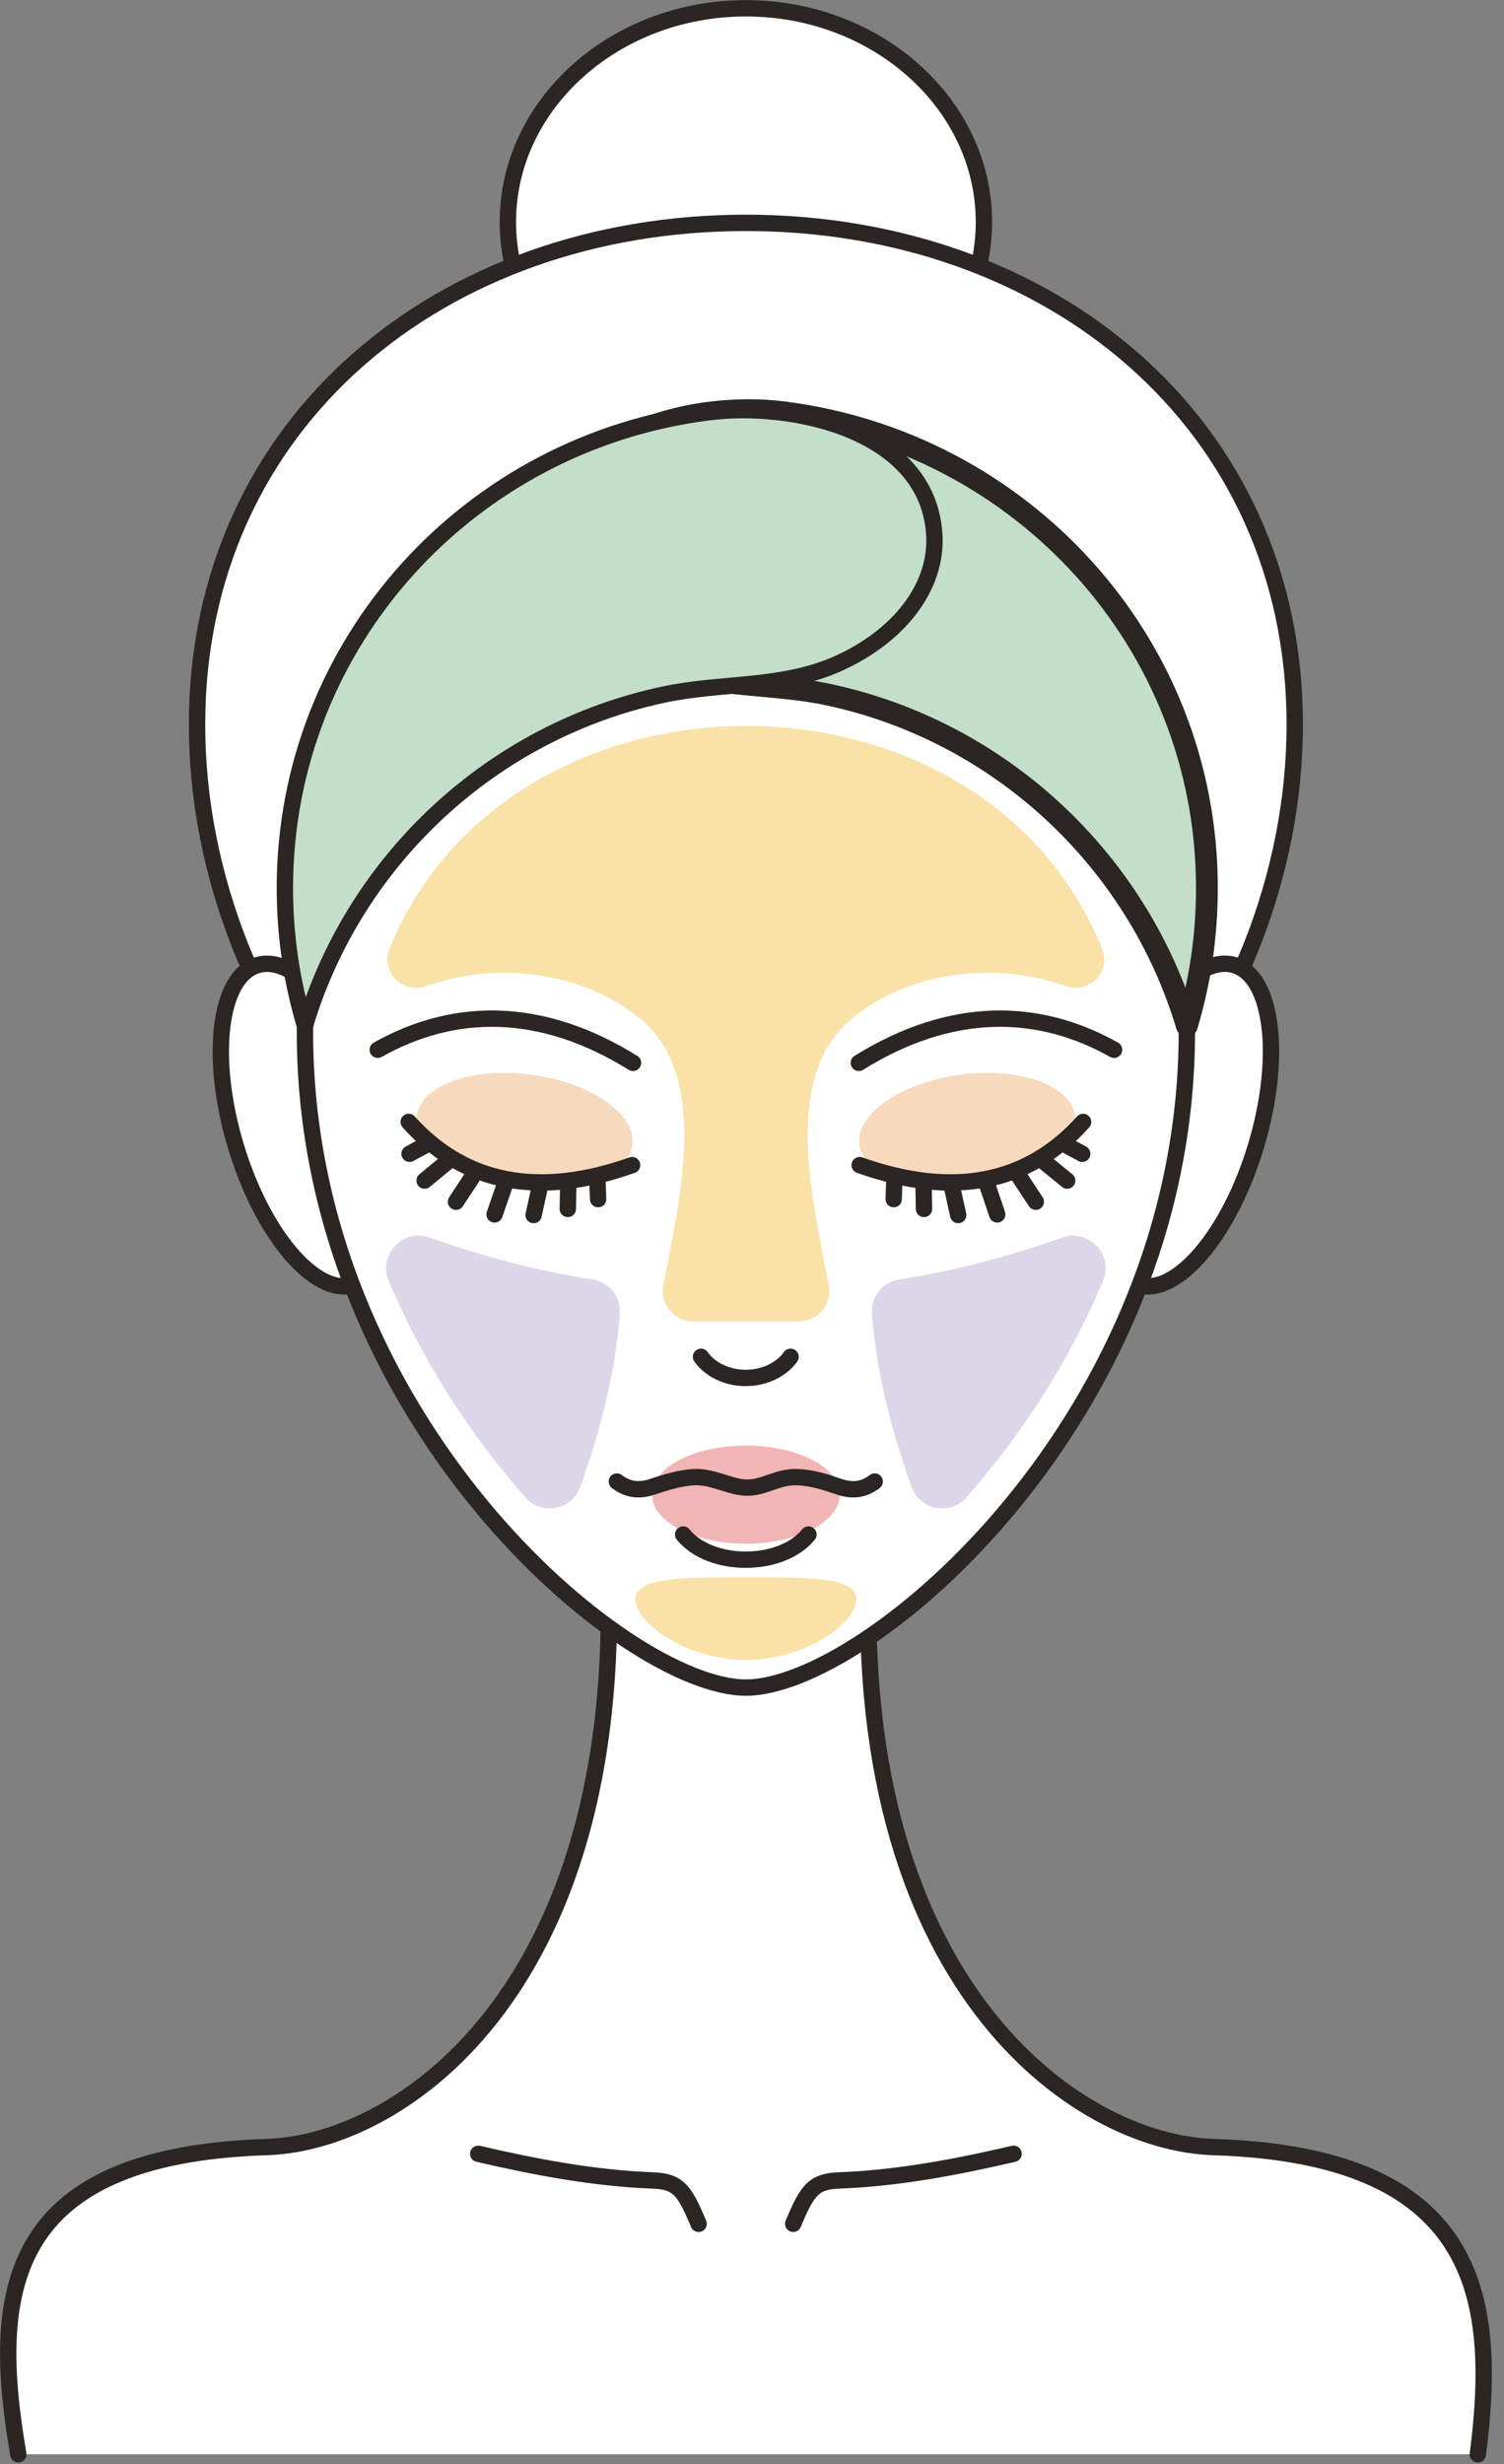 <svg width="69" height="113" viewBox="0 0 69 113" fill="none" xmlns="http://www.w3.org/2000/svg">
<rect x="0" y="0" width="69" height="113" fill="#808080" stroke="none"/>
<g clip-path="url(#clip0_14_1678)">
<path fill-rule="evenodd" clip-rule="evenodd" d="M67.8 112.55C68.73 105.3 67.81 98.84 55.66 98.46C49.35 98.26 38.76 90.91 39.92 70.78H27.85C29.01 90.92 18.55 98.27 12.23 98.46C0.08 98.85 -0.4 105.3 0.84 112.55" fill="white"/>
<path d="M67.8 112.55C68.73 105.3 67.81 98.84 55.66 98.46C49.35 98.26 38.76 90.91 39.92 70.78H27.85C29.01 90.92 18.55 98.27 12.23 98.46C0.08 98.85 -0.4 105.3 0.84 112.55" stroke="#2B2523" stroke-width="0.75" stroke-linecap="round" stroke-linejoin="round"/>
<path d="M21.94 98.77C24.52 99.37 27.24 99.89 29.92 99.99C31.12 100.03 31.4 100.43 32.05 101.98" stroke="#2B2523" stroke-width="0.75" stroke-linecap="round" stroke-linejoin="round"/>
<path d="M46.5 98.77C43.92 99.37 41.2 99.89 38.52 99.99C37.32 100.03 37.04 100.43 36.39 101.98" stroke="#2B2523" stroke-width="0.75" stroke-linecap="round" stroke-linejoin="round"/>
<path fill-rule="evenodd" clip-rule="evenodd" d="M34.22 19.98C40.24 19.98 45.14 15.58 45.14 10.18C45.14 4.78 40.24 0.38 34.22 0.38C28.2 0.38 23.3 4.78 23.3 10.18C23.3 15.58 28.21 19.98 34.22 19.98Z" fill="white"/>
<path d="M34.22 19.98C40.24 19.98 45.14 15.58 45.14 10.18C45.14 4.78 40.24 0.38 34.22 0.38C28.2 0.38 23.3 4.78 23.3 10.18C23.3 15.58 28.21 19.98 34.22 19.98Z" stroke="#2B2523" stroke-width="0.75" stroke-linecap="round" stroke-linejoin="round"/>
<path fill-rule="evenodd" clip-rule="evenodd" d="M34.22 10.22C48.12 10.22 59.4 19.33 59.4 33.23C59.4 47.13 48.13 60.58 34.22 60.58C20.31 60.58 9.04 47.14 9.04 33.23C9.04 19.32 20.31 10.22 34.22 10.22Z" fill="white"/>
<path d="M34.22 10.22C48.12 10.22 59.4 19.33 59.4 33.23C59.4 47.13 48.13 60.58 34.22 60.58C20.31 60.58 9.04 47.14 9.04 33.23C9.04 19.32 20.31 10.22 34.22 10.22Z" stroke="#2B2523" stroke-width="0.75" stroke-linecap="round" stroke-linejoin="round"/>
<path fill-rule="evenodd" clip-rule="evenodd" d="M11.81 44.26C13.58 43.73 16 46.58 17.22 50.63C18.44 54.68 18 58.4 16.23 58.93C14.46 59.46 12.04 56.61 10.82 52.56C9.6 48.51 10.04 44.79 11.81 44.26ZM56.63 44.26C54.86 43.73 52.44 46.58 51.22 50.63C50 54.68 50.44 58.4 52.21 58.93C53.98 59.46 56.4 56.61 57.62 52.56C58.84 48.51 58.4 44.79 56.63 44.26Z" fill="white"/>
<path d="M11.81 44.26C13.58 43.73 16 46.58 17.22 50.63C18.44 54.68 18 58.4 16.23 58.93C14.46 59.46 12.04 56.61 10.82 52.56C9.6 48.51 10.04 44.79 11.81 44.26ZM56.63 44.26C54.86 43.73 52.44 46.58 51.22 50.63C50 54.68 50.44 58.4 52.21 58.93C53.98 59.46 56.4 56.61 57.62 52.56C58.84 48.51 58.4 44.79 56.63 44.26Z" stroke="#2B2523" stroke-width="0.75" stroke-linecap="round" stroke-linejoin="round"/>
<path fill-rule="evenodd" clip-rule="evenodd" d="M54.45 47.33C54.45 65.01 39.77 77.39 34.22 77.39C28.67 77.39 13.99 65.02 13.99 47.33C13.99 18.98 54.46 18.56 54.46 47.33" fill="white"/>
<path d="M54.45 47.33C54.45 65.01 39.77 77.39 34.22 77.39C28.67 77.39 13.99 65.02 13.99 47.33C13.99 18.98 54.46 18.56 54.46 47.33H54.45Z" stroke="#2B2523" stroke-width="0.75" stroke-linecap="round" stroke-linejoin="round"/>
<path fill-rule="evenodd" clip-rule="evenodd" d="M34.22 70.79C36.59 70.79 38.53 69.78 38.53 68.54C38.53 67.3 36.6 66.29 34.22 66.29C31.84 66.29 29.91 67.3 29.91 68.54C29.91 69.78 31.85 70.79 34.22 70.79Z" fill="#F2B5B5"/>
<path d="M37.09 70.37C35.84 71.91 32.59 71.91 31.34 70.37" stroke="#2B2523" stroke-width="0.75" stroke-linecap="round" stroke-linejoin="round"/>
<path d="M40.13 67.94C39.67 68.29 39.16 68.41 38.47 68.17C37.86 67.96 37.26 67.77 36.61 67.74C35.72 67.69 35.08 68.22 34.29 68.22C33.5 68.22 32.72 67.69 31.82 67.74C31.17 67.78 30.57 67.97 29.96 68.17C29.27 68.41 28.76 68.29 28.3 67.94" stroke="#2B2523" stroke-width="0.75" stroke-linecap="round" stroke-linejoin="round"/>
<path d="M32.16 62.22C32.56 62.79 33.33 63.19 34.21 63.19C35.09 63.19 35.87 62.79 36.27 62.22" stroke="#2B2523" stroke-width="0.75" stroke-linecap="round" stroke-linejoin="round"/>
<path fill-rule="evenodd" clip-rule="evenodd" d="M24.41 49.29C27.14 49.66 29.2 51.1 29.01 52.51C28.82 53.91 26.45 54.75 23.72 54.38C20.99 54.01 18.93 52.57 19.12 51.16C19.31 49.76 21.68 48.92 24.41 49.29Z" fill="#F7D9BE"/>
<path fill-rule="evenodd" clip-rule="evenodd" d="M44.03 49.29C41.3 49.66 39.24 51.1 39.43 52.51C39.62 53.91 41.99 54.75 44.72 54.38C47.45 54.01 49.51 52.57 49.32 51.16C49.13 49.76 46.76 48.92 44.03 49.29Z" fill="#F7D9BE"/>
<path d="M29 53.43C24.72 54.95 21.3 54.29 18.75 51.45" stroke="#2B2523" stroke-width="0.75" stroke-linecap="round" stroke-linejoin="round"/>
<path d="M26.07 54.29L26.05 55.44" stroke="#2B2523" stroke-width="0.75" stroke-linecap="round" stroke-linejoin="round"/>
<path d="M27.41 54.13L27.44 54.99" stroke="#2B2523" stroke-width="0.75" stroke-linecap="round" stroke-linejoin="round"/>
<path d="M19.64 52.45L18.79 52.91" stroke="#2B2523" stroke-width="0.75" stroke-linecap="round" stroke-linejoin="round"/>
<path d="M23.16 54.33L22.69 55.69" stroke="#2B2523" stroke-width="0.75" stroke-linecap="round" stroke-linejoin="round"/>
<path d="M24.8 54.27L24.48 55.72" stroke="#2B2523" stroke-width="0.75" stroke-linecap="round" stroke-linejoin="round"/>
<path d="M21.73 53.88L20.92 55.11" stroke="#2B2523" stroke-width="0.75" stroke-linecap="round" stroke-linejoin="round"/>
<path d="M20.62 53.2L19.48 54.14" stroke="#2B2523" stroke-width="0.75" stroke-linecap="round" stroke-linejoin="round"/>
<path d="M39.44 53.43C43.72 54.95 47.14 54.29 49.69 51.45" stroke="#2B2523" stroke-width="0.75" stroke-linecap="round" stroke-linejoin="round"/>
<path d="M42.37 54.29L42.39 55.44" stroke="#2B2523" stroke-width="0.75" stroke-linecap="round" stroke-linejoin="round"/>
<path d="M41.03 54.13L41 54.99" stroke="#2B2523" stroke-width="0.75" stroke-linecap="round" stroke-linejoin="round"/>
<path d="M48.8 52.45L49.65 52.91" stroke="#2B2523" stroke-width="0.75" stroke-linecap="round" stroke-linejoin="round"/>
<path d="M45.29 54.33L45.75 55.69" stroke="#2B2523" stroke-width="0.75" stroke-linecap="round" stroke-linejoin="round"/>
<path d="M43.64 54.27L43.96 55.72" stroke="#2B2523" stroke-width="0.75" stroke-linecap="round" stroke-linejoin="round"/>
<path d="M46.71 53.88L47.52 55.11" stroke="#2B2523" stroke-width="0.75" stroke-linecap="round" stroke-linejoin="round"/>
<path d="M47.82 53.21L48.96 54.14" stroke="#2B2523" stroke-width="0.75" stroke-linecap="round" stroke-linejoin="round"/>
<path d="M17.33 48.14C20.8 46.19 24.79 46.1 29.04 48.74" stroke="#2B2523" stroke-width="0.75" stroke-linecap="round" stroke-linejoin="round"/>
<path d="M51.11 48.14C47.64 46.19 43.65 46.1 39.4 48.74" stroke="#2B2523" stroke-width="0.75" stroke-linecap="round" stroke-linejoin="round"/>
<path fill-rule="evenodd" clip-rule="evenodd" d="M24.11 68.67C21.71 65.96 19.46 62.6 17.83 58.73C17.33 57.55 18.49 56.32 19.7 56.75C22.07 57.58 24.53 58.27 27.18 58.67C27.95 58.79 28.5 59.48 28.44 60.26C28.24 62.82 27.6 65.47 26.62 68.19C26.24 69.25 24.85 69.52 24.1 68.67" fill="#DBD7E9"/>
<path fill-rule="evenodd" clip-rule="evenodd" d="M44.33 68.67C46.73 65.96 48.98 62.6 50.61 58.73C51.11 57.55 49.95 56.32 48.74 56.75C46.37 57.58 43.91 58.27 41.26 58.67C40.49 58.79 39.94 59.48 40 60.26C40.2 62.82 40.84 65.47 41.82 68.19C42.2 69.25 43.59 69.52 44.34 68.67" fill="#DBD7E9"/>
<path fill-rule="evenodd" clip-rule="evenodd" d="M29.35 46.7C27.79 45.42 25.58 44.61 23.13 44.61C21.85 44.61 20.64 44.83 19.55 45.22C18.48 45.6 17.44 44.56 17.86 43.53C23.37 29.93 45.04 29.83 50.57 43.53C50.99 44.56 49.95 45.6 48.88 45.22C47.79 44.83 46.58 44.61 45.31 44.61C42.86 44.61 40.64 45.41 39.09 46.7C35.86 49.37 37.25 54.91 38.02 58.94C38.18 59.8 37.52 60.6 36.64 60.6H31.81C30.94 60.6 30.27 59.8 30.43 58.94C31.2 54.9 32.59 49.36 29.35 46.69" fill="#F9E1A8"/>
<path fill-rule="evenodd" clip-rule="evenodd" d="M34.22 76.12C37.02 76.12 39.29 74.39 39.29 73.34C39.29 72.29 37.02 72.34 34.22 72.34C31.42 72.34 29.15 72.3 29.15 73.34C29.15 74.38 31.42 76.12 34.22 76.12Z" fill="#F9E1A8"/>
<path fill-rule="evenodd" clip-rule="evenodd" d="M37.98 31.85C45.85 33.52 52.17 39.41 54.45 47.04C55.05 45.04 55.37 42.93 55.37 40.73C55.37 29.44 46.83 20.25 35.88 18.9C32.12 18.43 25.91 19.7 25.58 24.47C25.41 26.92 27.21 29.18 29.99 30.43C32.56 31.58 35.28 31.28 37.98 31.85Z" fill="#C3DFC9"/>
<path d="M37.98 31.85C45.85 33.52 52.17 39.41 54.45 47.04C55.05 45.04 55.37 42.93 55.37 40.73C55.37 29.44 46.83 20.25 35.88 18.9C32.12 18.43 25.91 19.7 25.58 24.47C25.41 26.92 27.21 29.18 29.99 30.43C32.56 31.58 35.28 31.28 37.98 31.85Z" stroke="#2B2523" stroke-linecap="round" stroke-linejoin="round"/>
<path fill-rule="evenodd" clip-rule="evenodd" d="M30.46 31.85C22.59 33.52 16.27 39.41 13.99 47.04C13.39 45.04 13.07 42.93 13.07 40.73C13.07 29.44 21.61 20.25 32.56 18.9C36.32 18.43 42.53 19.7 42.86 24.47C43.03 26.92 41.23 29.18 38.45 30.43C35.88 31.58 33.16 31.28 30.46 31.85Z" fill="#C3DFC9"/>
<path d="M30.46 31.85C22.59 33.52 16.27 39.41 13.99 47.04C13.39 45.04 13.07 42.93 13.07 40.73C13.07 29.44 21.61 20.25 32.56 18.9C36.32 18.43 42.53 19.7 42.86 24.47C43.03 26.92 41.23 29.18 38.45 30.43C35.88 31.58 33.16 31.28 30.46 31.85Z" stroke="#2B2523" stroke-width="0.75" stroke-linecap="round" stroke-linejoin="round"/>
</g>
<defs>
<clipPath id="clip0_14_1678">
<rect width="68.44" height="112.93" fill="white"/>
</clipPath>
</defs>
</svg>

